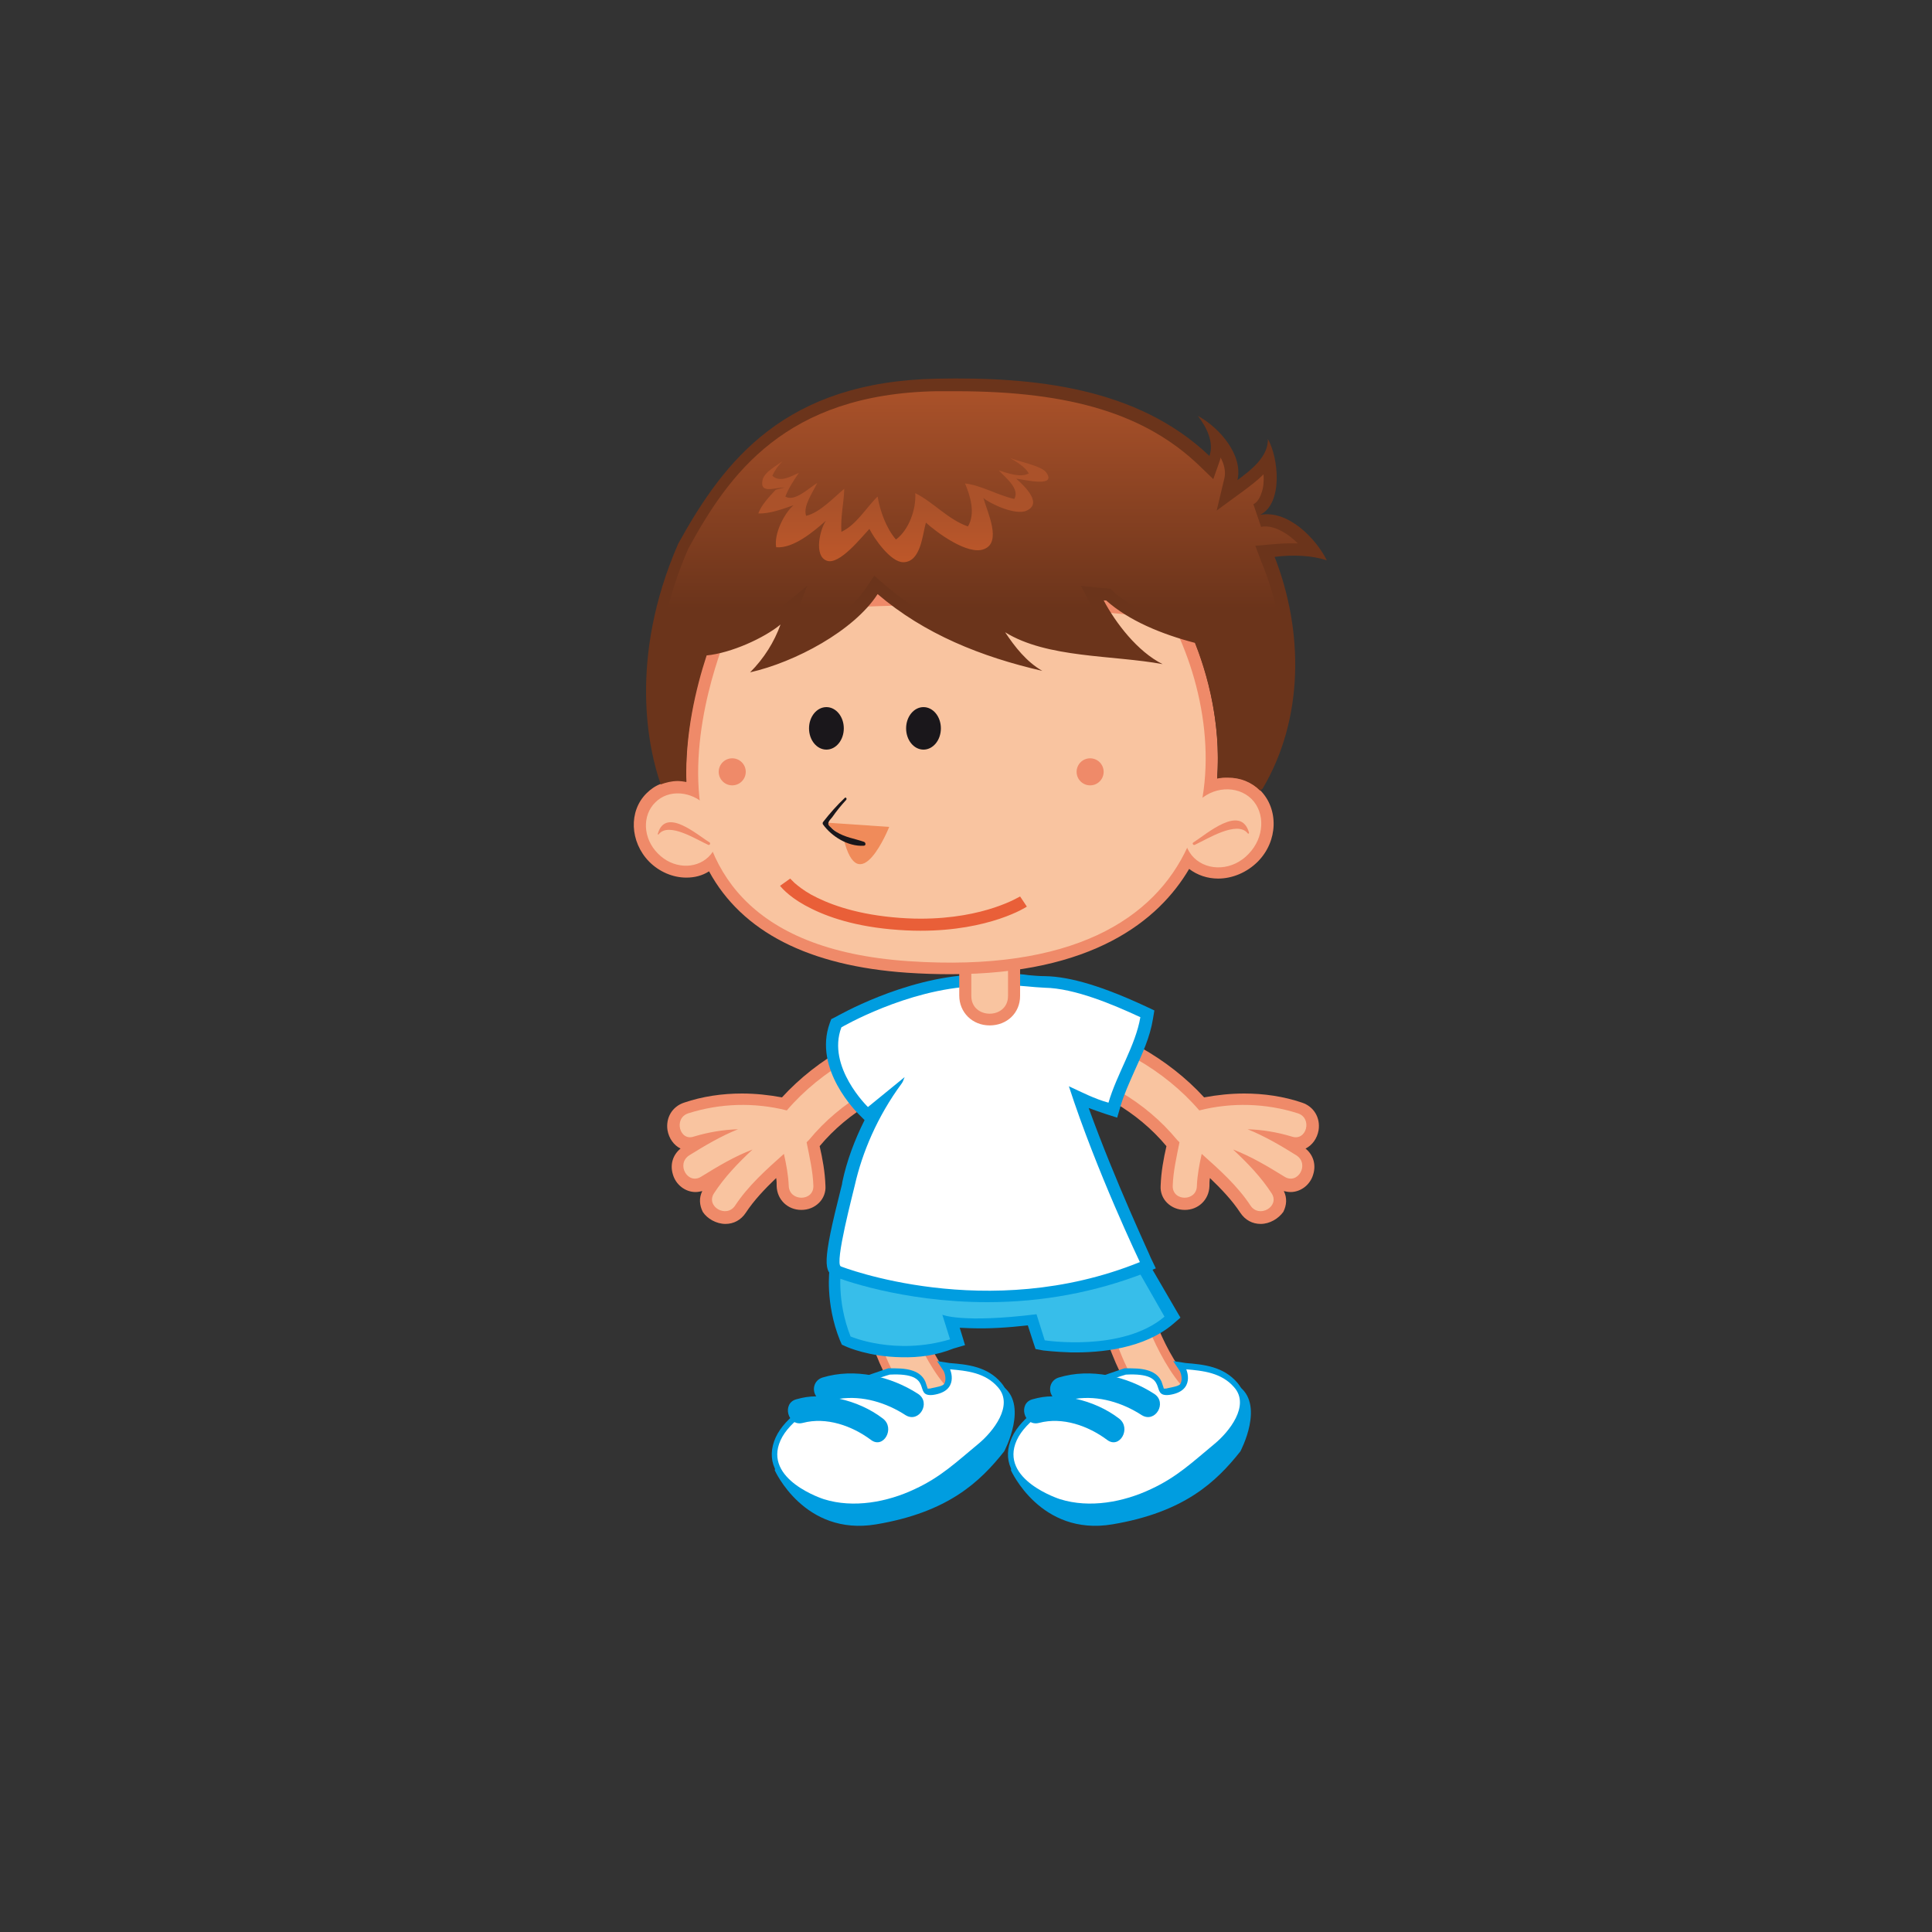 <?xml version="1.0" encoding="utf-8"?>
<!-- Generator: Adobe Illustrator 18.1.1, SVG Export Plug-In . SVG Version: 6.00 Build 0)  -->
<!DOCTYPE svg PUBLIC "-//W3C//DTD SVG 1.1//EN" "http://www.w3.org/Graphics/SVG/1.1/DTD/svg11.dtd">
<svg version="1.1" id="Layer_1" xmlns="http://www.w3.org/2000/svg" xmlns:xlink="http://www.w3.org/1999/xlink" x="0px" y="0px"
	 viewBox="0 0 400 400" enable-background="new 0 0 400 400" xml:space="preserve">
<rect x="0" y="0" width="400" height="400" fill="#333333" stroke="none"/>
<g>
	<path fill="#EF8A69" d="M223.6,310c-0.8,0-1.5-0.1-2.2-0.3c-2-0.6-3.3-1.6-3.8-3c-0.1-0.3-0.2-0.6-0.2-1c-1,0.4-2,0.6-3,0.6
		c-1.9,0-3.4-0.9-4.6-2.7c-6.1-9.7,22.3-19,22.8-18.1c-2-3.8-4.7-10.2-5.4-17.2l-0.1-1.4l1.3-0.5l5.8-2.2l1.9-0.7l0.5,2
		c0,0.1,2.8,11.5,8.4,18.8c0.8,0,1.7,0.1,2.5,0.2c5.3,0.6,8.2,2,9.1,4.3c0.4,1.1,0.5,2.8-1.2,4.9c-2.5,4-10.8,8.8-15.6,11.3
		c-3.2,1.8-7.6,3.1-9.1,3.5l-1,0.3C227.8,309.4,225.6,310,223.6,310z"/>
	<path fill="#F9C4A0" d="M247.2,286.4c-1.1-0.1-1.7,0.2-2.8,0.2c-6.3-7.6-9.7-20.5-9.7-20.5l-5.8,2.2c0.9,8.4,4.8,15.9,6.5,18.8
		c-6.8,0.5-14.2,4.4-18.3,6.9c-3,0.9-7.8,5.5-5.8,8.8c2.1,3.4,5.3,1.5,8.9-0.2c-1.9,3-1.1,4.6,1.7,5.5c2.3,0.7,5.8-0.5,8.1-1.2
		c1.5-0.4,5.8-1.6,8.7-3.3c3.5-1.8,12.8-6.9,15-10.8C256.2,290,255.3,287.4,247.2,286.4z"/>
	<path fill="#009DE0" d="M209.3,304.4c0,0,6.1,13.7,21,11.2c14.9-2.5,21.5-8.8,26.5-15.1c0,0,5.3-9.9-0.6-13.7
		c-5.9-3.8-18.1,7.4-18.9,7.6c-0.8,0.2-11.8,3.8-11.8,3.8l-16,5.5"/>
	<path fill="#009DE0" d="M225.7,312.5c-2.3,0-4.5-0.3-6.5-1c-0.3-0.1-7.7-2.5-9.9-7.5c-0.9-2-0.8-4.2,0.2-6.4
		c3.9-8.6,22.6-14,23.3-14.3l0.1,0l0.1,0c0.4,0,0.8,0,1.2,0c3.5,0,5.5,0.9,6.3,2.8c0.1,0.3,0.2,0.6,0.3,0.9c0.1,0.2,0.1,0.5,0.2,0.5
		c0.3,0,0.5,0,0.8-0.1c0.9-0.2,2.3-0.4,2.6-0.9c0.5-0.9,0.1-2.2-0.1-2.6l-1.4-2.1l2.6,0.4c3.7,0.3,7.8,0.7,10.7,4.1
		c1.1,1.3,1.6,2.8,1.5,4.5c-0.2,3.4-3.1,6.9-5.7,9.1c-4.4,3.7-7.7,7-13.4,9.6C235.8,310.8,231.1,312.5,225.7,312.5z"/>
	<path fill="#FFFFFF" d="M233.1,284.6c0,0-18.9,5.4-22.6,13.6c-3.7,8.2,9,12.2,9,12.2c6.1,1.9,13.1,0.6,18.8-2.1
		c5.4-2.5,8.6-5.6,13.2-9.4c2.9-2.4,7.4-7.9,4-11.7c-2.6-3-6.4-3.4-9.9-3.7c0,0,2,4.5-3.5,5.3C237.7,289.3,242.7,284.1,233.1,284.6z
		"/>
	<path fill="#009DE0" d="M239,288.6c-5.7-3.7-13.2-5.4-19.8-3.4c-1.9,0.6-2.2,2.7-1.3,3.9c-1.4,0-2.7,0.2-4.1,0.6
		c-3.1,0.8-1.8,5.7,1.3,4.9c4.9-1.3,10.2,0.6,14.1,3.5c2.6,2,5.1-2.4,2.5-4.4c-2.6-2-5.8-3.4-9-4.1c4.8-0.7,9.7,0.8,13.7,3.4
		C239.2,294.7,241.7,290.4,239,288.6z"/>
	<path fill="#EF8A69" d="M174.7,310c-0.8,0-1.5-0.1-2.2-0.3c-2-0.6-3.3-1.6-3.8-3c-0.1-0.3-0.2-0.6-0.2-1c-1,0.4-2,0.6-3,0.6
		c-1.9,0-3.4-0.9-4.6-2.7c-6.1-9.7,22.3-19,22.8-18.1c-2-3.8-4.7-10.2-5.4-17.2l-0.1-1.4l1.3-0.5l5.8-2.2l1.9-0.7l0.5,2
		c0,0.1,2.8,11.5,8.4,18.8c0.8,0,1.7,0.1,2.5,0.2c5.3,0.6,8.2,2,9.1,4.3c0.4,1.1,0.5,2.8-1.2,4.9c-2.5,4-10.8,8.8-15.6,11.3
		c-3.2,1.8-7.6,3.1-9.1,3.5l-1,0.3C178.9,309.4,176.7,310,174.7,310z"/>
	<path fill="#F9C4A0" d="M198.3,286.4c-1.1-0.1-1.7,0.2-2.8,0.2c-6.3-7.6-9.7-20.5-9.7-20.5l-5.8,2.2c0.9,8.4,4.8,15.9,6.5,18.8
		c-6.8,0.5-14.2,4.4-18.3,6.9c-3,0.9-7.8,5.5-5.8,8.8c2.1,3.4,5.3,1.5,8.9-0.2c-1.9,3-1.1,4.6,1.7,5.5c2.3,0.7,5.8-0.5,8.1-1.2
		c1.5-0.4,5.8-1.6,8.7-3.3c3.5-1.8,12.8-6.9,15-10.8C207.3,290,206.4,287.4,198.3,286.4z"/>
	<path fill="#009DE0" d="M160.4,304.4c0,0,6.1,13.7,21,11.2c14.9-2.5,21.5-8.8,26.5-15.1c0,0,5.3-9.9-0.6-13.7
		c-5.9-3.8-18.1,7.4-18.9,7.6c-0.8,0.2-11.8,3.8-11.8,3.8l-16,5.5"/>
	<path fill="#009DE0" d="M176.8,312.5c-2.3,0-4.5-0.3-6.5-1c-0.3-0.1-7.7-2.5-9.9-7.5c-0.9-2-0.8-4.2,0.2-6.4
		c3.9-8.6,22.6-14,23.3-14.3l0.1,0l0.1,0c0.4,0,0.8,0,1.2,0c3.5,0,5.5,0.9,6.3,2.8c0.1,0.3,0.2,0.6,0.3,0.9c0.1,0.2,0.1,0.5,0.2,0.5
		c0.3,0,0.5,0,0.8-0.1c0.9-0.2,2.3-0.4,2.6-0.9c0.5-0.9,0.1-2.2-0.1-2.6l-1.4-2.1l2.6,0.4c3.7,0.3,7.8,0.7,10.7,4.1
		c1.1,1.3,1.6,2.8,1.5,4.5c-0.2,3.4-3.1,6.9-5.7,9.1c-4.4,3.7-7.7,7-13.4,9.6C186.9,310.8,182.2,312.5,176.8,312.5z"/>
	<path fill="#FFFFFF" d="M184.2,284.6c0,0-18.9,5.4-22.6,13.6c-3.7,8.2,9,12.2,9,12.2c6.1,1.9,13.1,0.6,18.8-2.1
		c5.4-2.5,8.6-5.6,13.2-9.4c2.9-2.4,7.4-7.9,4-11.7c-2.6-3-6.4-3.4-9.9-3.7c0,0,2,4.5-3.5,5.3C188.8,289.3,193.8,284.1,184.2,284.6z
		"/>
	<path fill="#009DE0" d="M190.1,288.6c-5.7-3.7-13.2-5.4-19.8-3.4c-1.9,0.6-2.2,2.7-1.3,3.9c-1.4,0-2.7,0.2-4.1,0.6
		c-3.1,0.8-1.8,5.7,1.3,4.9c4.9-1.3,10.2,0.6,14.1,3.5c2.6,2,5.1-2.4,2.5-4.4c-2.6-2-5.8-3.4-9-4.1c4.8-0.7,9.7,0.8,13.7,3.4
		C190.3,294.7,192.8,290.4,190.1,288.6z"/>
	<path fill="#009DE0" d="M186.6,281L186.6,281c-6.7-0.1-11.2-2.1-11.4-2.2l-0.9-0.4l-0.4-0.9c-3.1-7.7-2.2-14.7-2.1-15l0.2-1.7
		l1.7-0.3l26.9-5.1l0.3-0.1l0.3,0l27.1,1.2l0.6,0l0.5,0.2l7.2,3.5l0.7,0.4l0.4,0.7l5.7,9.8l1,1.7l-1.5,1.3c-6,5.1-14.9,6-21.2,5.9
		c-3.3-0.1-5.6-0.4-5.7-0.4l-1.6-0.3l-0.5-1.5l-1.1-3.4c-4.4,0.5-8.2,0.7-11.4,0.6c-1,0-2-0.1-2.7-0.1l0.4,1.3l0.7,2.3l-2.4,0.7
		C193.9,280.6,190.3,281.1,186.6,281z"/>
	<path fill="#37BEEA" d="M174.1,262.9c0,0-0.9,6.5,2,13.8c0,0,9.2,4,20.6,0.6l-1.6-5.1c0,0,4,1.8,19.5-0.1l1.7,5.4
		c0,0,16.1,2.5,24.8-4.9l-5.6-9.8l-7.2-3.5l-27.1-1.3L174.1,262.9z"/>
	<path fill="#EF8A69" d="M150.2,253.4c1.7,0,3.2-0.8,4.2-2.3c1.7-2.6,4-5,6.3-7.2c0.1,0.6,0.1,1.2,0.1,1.7c0.1,2.8,2.3,4.9,5.1,4.9
		c1.4,0,2.7-0.5,3.7-1.5c0.9-0.9,1.4-2.2,1.3-3.5c-0.1-2.9-0.6-5.6-1.2-8.2c5.9-7.1,14.8-12.3,24.3-14.2c3.1-0.6,5-3.2,4.7-6.3
		c-0.3-2.9-2.6-6-6.4-6c-0.4,0-0.9,0-1.3,0.1c-11,2.2-21.7,8.2-29.1,16.3c-2.7-0.5-5.5-0.8-8.3-0.8c-4.1,0-8.2,0.6-12,1.9
		c-2.4,0.8-3.8,3.1-3.4,5.7c0.3,1.7,1.3,3.1,2.7,3.8c-1.6,1.3-2.2,3.3-1.6,5.3c0.6,2.2,2.6,3.7,4.7,3.7c0.5,0,0.9-0.1,1.4-0.2
		c-0.7,1.4-0.6,2.9,0.1,4.3C146.4,252.3,148.3,253.4,150.2,253.4z"/>
	<path fill="#F9C4A0" d="M142.5,230.5c6.6-2.1,13.7-2.3,20.4-0.6c7.2-8.4,17.9-14.4,28.7-16.6c4.8-0.9,6.8,6.4,2,7.3
		c-10.1,2-19.6,7.5-26.1,15.4c-0.2,0.2-0.3,0.3-0.5,0.5c0.6,3,1.3,6,1.4,9c0.1,3.3-5,3.3-5.1,0c-0.1-2.2-0.5-4.4-1-6.6
		c-3.7,3.3-7.4,6.6-10.1,10.7c-1.8,2.7-6.1,0.2-4.4-2.5c2.2-3.4,5-6.3,8-9.1c-3.7,1.4-7.2,3.5-10.6,5.6c-2.8,1.8-5.3-2.6-2.5-4.4
		c3.2-2,6.6-4,10.1-5.4c-3.1,0.1-6.1,0.6-9.1,1.5C140.7,236.4,139.4,231.5,142.5,230.5z"/>
	<path fill="#EF8A69" d="M261,253.4c-1.7,0-3.2-0.8-4.2-2.3c-1.7-2.6-4-5-6.3-7.2c-0.1,0.6-0.1,1.2-0.1,1.7
		c-0.1,2.8-2.3,4.9-5.1,4.9c-1.4,0-2.7-0.5-3.7-1.5c-0.9-0.9-1.4-2.2-1.3-3.5c0.1-2.9,0.6-5.6,1.2-8.2c-5.9-7.1-14.8-12.3-24.3-14.2
		c-3.1-0.6-5-3.2-4.7-6.3c0.3-2.9,2.6-6,6.4-6c0.4,0,0.9,0,1.3,0.1c11,2.2,21.7,8.2,29.1,16.3c2.7-0.5,5.5-0.8,8.3-0.8
		c4.1,0,8.2,0.6,12,1.9c2.4,0.8,3.8,3.1,3.4,5.7c-0.3,1.7-1.3,3.1-2.7,3.8c1.6,1.3,2.2,3.3,1.6,5.3c-0.6,2.2-2.6,3.7-4.7,3.7
		c-0.5,0-0.9-0.1-1.4-0.2c0.7,1.4,0.6,2.9-0.1,4.3C264.7,252.3,262.9,253.4,261,253.4z"/>
	<path fill="#F9C4A0" d="M268.7,230.5c-6.6-2.1-13.7-2.3-20.4-0.6c-7.2-8.4-17.9-14.4-28.7-16.6c-4.8-0.9-6.8,6.4-2,7.3
		c10.1,2,19.6,7.5,26.1,15.4c0.2,0.2,0.3,0.3,0.5,0.5c-0.6,3-1.3,6-1.4,9c-0.1,3.3,5,3.3,5,0c0.1-2.2,0.5-4.4,1-6.6
		c3.7,3.3,7.4,6.6,10.1,10.7c1.8,2.7,6.1,0.2,4.4-2.5c-2.2-3.4-5-6.3-8-9.1c3.7,1.4,7.2,3.5,10.6,5.6c2.8,1.8,5.3-2.6,2.5-4.4
		c-3.2-2-6.6-4-10.1-5.4c3.1,0.1,6.1,0.6,9.1,1.5C270.5,236.4,271.8,231.5,268.7,230.5z"/>
	<path fill="#009DE0" d="M204.4,269.6c-17.9,0-30.9-5-31.4-5.2c-2.5-1-2.8-2.9,1.1-18.3c0.2-0.7,0.3-1.2,0.3-1.4
		c0.9-4.3,2.5-8.6,4.6-12.8l-1.1-1.1c-0.4-0.4-9.6-9.4-6.1-19l0.3-0.8l0.8-0.4c0.6-0.3,14-8.1,28.5-8.8c0.9-0.2,2-0.3,3.5-0.3
		c0.8,0,1.6,0,2.4,0.1c0.6,0,1.1,0,1.6,0c1.4,0,2.8,0.1,4.1,0.3c1.1,0.1,2.3,0.2,3.4,0.2c5.3,0.1,12.1,2.2,20.9,6.3l1.7,0.8
		l-0.3,1.8c-0.6,3.7-2.2,7.2-3.8,10.7c-1.1,2.5-2.2,4.9-2.9,7.3l-0.7,2.4l-2.5-0.8c-1.2-0.4-2.3-0.8-3.4-1.2
		c5.6,15.5,12.8,30.7,12.8,30.9l1.1,2.3l-2.4,1C226.8,267.5,215.9,269.6,204.4,269.6z"/>
	<path fill="#FFFFFF" d="M229.5,228.3c1.7-5.9,5.6-11.8,6.6-17.7c-5.6-2.6-13.6-6-19.8-6.1c-2.5-0.1-5-0.5-7.5-0.5
		c-2.1,0-5.2-0.3-7,0.2c-14.1,0.6-27.6,8.5-27.6,8.5c-3.1,8.2,5.5,16.5,5.5,16.5l7.6-6.2c-0.2,0.4-0.3,0.9-0.6,1.3
		c-5.1,6.9-8.2,14.4-9.7,21c-0.3,1.4-4.3,16.4-2.9,16.9c0,0,30.3,11.9,61.9-0.9c0,0-9-18.8-14.7-36.4
		C223.9,226.1,226.6,227.5,229.5,228.3z"/>
	<path fill="#EF8A69" d="M204.9,212.3c-3.6,0-6.3-2.7-6.3-6.2V199c0-3.5,2.7-6.2,6.3-6.2c3.6,0,6.3,2.7,6.3,6.2v7.2
		C211.2,209.7,208.5,212.3,204.9,212.3z"/>
	<path fill="#F9C4A0" d="M201.1,199c0,2.4,0,4.8,0,7.2c0,4.9,7.6,4.9,7.6,0c0-2.4,0-4.8,0-7.2C208.7,194.1,201.1,194.1,201.1,199z"
		/>
	<path fill="#EF8A69" d="M260.9,163.6L260.9,163.6c-1.8-1.8-4.2-2.7-6.7-2.7c-0.7,0-1.5,0.1-2.2,0.2c0.8-11.1-1.8-23.5-7.3-34
		L244,126l-1.3-0.2c-0.2,0-21-3.1-48.3-3.1c-15.2,0-29.6,0.9-42.9,2.7l-1.3,0.2l-0.6,1.2c-0.4,0.8-8.2,17.4-7.5,35
		c-0.6-0.1-1.2-0.2-1.8-0.2c-1.2,0-2.4,0.2-3.5,0.7c-1.1,0.4-2.1,1.1-2.9,1.9c-3.8,3.7-3.5,10.1,0.5,14.2c2.1,2.1,4.9,3.3,7.7,3.3
		c1.7,0,3.3-0.4,4.7-1.3c6.8,12.5,20.6,19.6,41.1,21c3,0.2,6,0.3,8.9,0.3c29.4,0,43.1-11.1,49.4-21.8c1.7,1.3,3.8,2,6,2
		c3,0,6-1.3,8.2-3.5C264.6,174.2,264.8,167.5,260.9,163.6z"/>
	<path fill="#EF8A69" d="M259.1,165.4c-2.7-2.6-7-2.6-10.2-0.1c2.2-12.7-1-26.6-6.5-37c0,0-44.6-6.6-90.5-0.3c0,0-9.1,19.3-7,37.7
		c-3-2.1-6.8-2-9.2,0.4c-2.8,2.7-2.5,7.5,0.5,10.6c3.1,3.1,7.8,3.5,10.5,0.7c0.3-0.3,0.6-0.7,0.9-1.1c4.9,11.5,16.4,21,40.5,22.6
		c33.8,2.3,50.8-8.7,57.7-23.5c0.3,0.8,0.8,1.5,1.4,2.1c3,2.9,8.1,2.6,11.3-0.8C261.8,173.4,262.1,168.3,259.1,165.4z"/>
	<path fill="#F9C4A0" d="M151.9,128c0,0-31.6,66.4,36.2,71c67.8,4.6,68.2-44.2,54.3-70.7C242.4,128.3,197.7,121.7,151.9,128z"/>
	<path fill="#F9C4A0" d="M247.8,166.2c-3.3,3.4-3.5,8.5-0.6,11.4c3,2.9,8.1,2.6,11.3-0.8c3.3-3.4,3.5-8.5,0.6-11.4
		C256.1,162.5,251,162.8,247.8,166.2z"/>
	<path fill="#EF8A69" d="M258.6,172.4c-1.7-6-8.8,0.3-11.5,2c-0.4,0.2,0,0.7,0.3,0.5c2.4-1.1,8.7-5.1,10.9-2.4
		C258.4,172.7,258.6,172.6,258.6,172.4z"/>
	<path fill="#F9C4A0" d="M146.2,166.8c3.1,3.1,3.3,7.9,0.5,10.6c-2.8,2.7-7.5,2.4-10.5-0.7c-3.1-3.1-3.3-7.9-0.5-10.6
		C138.4,163.4,143.1,163.7,146.2,166.8z"/>
	<path fill="#EF8A69" d="M136.4,172.7c2.1-2.6,7.9,1.2,10.2,2.2c0.3,0.2,0.6-0.3,0.3-0.5c-2.5-1.5-9.1-7.4-10.7-1.8
		C136.1,172.7,136.3,172.9,136.4,172.7z"/>
	<path fill="#F08B5A" d="M170.8,170.3l13.3,0.9c0,0-6.3,15.8-9.5,2.2L170.8,170.3z"/>
	<ellipse fill="#1A171B" cx="191.2" cy="150.8" rx="3.6" ry="4.4"/>
	<ellipse fill="#1A171B" cx="171.1" cy="150.8" rx="3.6" ry="4.4"/>
	<path fill="#E95F38" d="M161.5,183.4c0.1,0.1,1.5,2,5.1,4c3.6,2,9.2,4.2,17.8,5c2.2,0.2,4.2,0.3,6.2,0.3c14.3,0,21.9-4.9,22-5
		l-1.4-2.1l0.2,0.3l-0.2-0.3l0,0l0.2,0.3l-0.2-0.3c-0.1,0-7.2,4.6-20.6,4.6c-1.9,0-3.8-0.1-5.9-0.3c-8.2-0.8-13.5-2.9-16.8-4.7
		c-1.6-0.9-2.7-1.8-3.4-2.4c-0.3-0.3-0.6-0.6-0.7-0.7l-0.2-0.2l0,0l0,0l-0.6,0.4l0.6-0.4l0,0l-0.6,0.4l0.6-0.4L161.5,183.4z"/>
	<path fill="#1A171B" d="M174.9,165.2c-1.6,1.5-3.1,3.2-4.5,5c-0.1,0.1-0.1,0.4,0,0.5c1.8,2.5,5.2,4.6,8.4,4.4
		c0.5,0,0.5-0.6,0.1-0.8c-2-0.7-3.9-0.9-5.8-2.1c-0.5-0.3-1-0.8-1.4-1.2c-0.6-0.6,0.2-1.3,0.6-1.8c0.9-1.3,1.8-2.4,2.9-3.6
		C175.4,165.3,175.1,165,174.9,165.2z"/>
	<circle fill="#EF8A69" cx="151.6" cy="159.8" r="2.8"/>
	<circle fill="#EF8A69" cx="225.7" cy="159.8" r="2.8"/>
	<path fill="#6B341B" d="M274.7,116c-2.3-4.6-8.1-10.5-13.8-9.4c4.8-2.4,3.8-11.9,1.6-15.7c0.1,3.7-3.6,6.5-6.3,8.5
		c1.2-5.1-3.6-10.8-8.2-13.3c1.8,2.3,3.4,5.5,2.4,8.3C235.5,80.2,214.1,78,194,78.4c-31.4,0.6-44,16.8-53.6,34.2
		c-10.4,23.9-6.1,42.7-3.6,49.8c1.1-0.4,2.3-0.7,3.5-0.7c0.6,0,1.2,0.1,1.8,0.2c-0.3-9.9,2-19.5,4.2-26.2c5.1-0.5,11.9-3.6,15.3-6.4
		c-1.3,3.6-3.4,7-6.3,9.9c9.3-2.1,21.5-8.6,26.4-16.2c9.7,8.3,21.5,13,34.1,15.9c-3.3-1.9-5.7-5-7.7-8c8.7,5.4,22.3,4.7,32.6,6.6
		c-5.2-2.6-9.7-8.5-12.2-13.2c0.2,0,0.4,0,0.5,0c4.7,4.2,11.5,7,18.4,8.8c3.6,9.1,5.3,19,4.6,28.1c0.7-0.2,1.5-0.2,2.2-0.2
		c2.6,0,4.9,0.9,6.7,2.7c0.3-0.3,0.5-0.4,0.5-0.4c8.6-14.5,8.5-32.6,2.5-48C267.7,114.8,271.6,115,274.7,116z"/>
	
		<linearGradient id="SVGID_1_" gradientUnits="userSpaceOnUse" x1="-377.368" y1="759.344" x2="-376.368" y2="759.344" gradientTransform="matrix(-2.000000e-006 -46.08 -46.08 2.000000e-006 35193.113 -17263.389)">
		<stop  offset="0" style="stop-color:#6B341B"/>
		<stop  offset="1" style="stop-color:#AB522A"/>
	</linearGradient>
	<path fill="url(#SVGID_1_)" d="M260.2,160c-1.7-1-3.6-1.5-5.7-1.6c0.2-8.5-1.5-17.8-4.9-26.2l-0.5-1.2l-1.2-0.3
		c-7.8-2.1-13.6-4.9-17.4-8.2l-0.6-0.6l-0.9-0.1l-0.4,0l-4.8-0.5l2.2,4.2c0.8,1.5,2.8,5,5.9,8.4c-0.5,0-0.9-0.1-1.4-0.1
		c-7.7-0.8-15.8-1.5-21.3-5l-3.4,3.6c0.4,0.5,0.7,1,1.1,1.5c-9.5-3.1-17.3-7.3-23.7-12.8l-2.2-1.9l-1.6,2.4
		c-3.3,5.1-10.5,9.8-17.5,12.7c0.7-1.3,1.4-2.7,1.9-4.2l3.3-8.8l-7.3,6c-3,2.5-9.3,5.4-14,5.8l-1.7,0.2l-0.5,1.6
		c-2,6-4.2,14.9-4.3,24.3c-0.4,0-0.7,0.1-1,0.1c-2.3-8-4.9-24.9,4.2-45.7c8.4-15.4,20.1-32,51.3-32.6c1.4,0,2.8,0,4.2,0
		c23.8,0,39.3,4.8,50.4,15.5l2.8,2.7l1.3-3.7c0.1-0.3,0.2-0.5,0.2-0.8c0.8,1.5,1.1,3,0.8,4.3l-1.6,6.7l5.6-4.1
		c1.2-0.9,2.7-2,4.1-3.4c0.1,1.4,0,2.7-0.4,3.8c-0.4,1.2-0.9,2-1.7,2.4l1.6,4.7c0.3-0.1,0.6-0.1,0.9-0.1c2.2,0,4.7,1.5,6.7,3.5
		c-0.6,0-1.2,0-1.8,0c-1.2,0-2.4,0.1-3.6,0.2l-3.4,0.3l1.2,3.2C267.4,131.1,266.9,147.3,260.2,160z"/>
	
		<linearGradient id="SVGID_2_" gradientUnits="userSpaceOnUse" x1="-393.059" y1="747.97" x2="-392.059" y2="747.97" gradientTransform="matrix(-1.000000e-006 -18.334 -18.334 1.000000e-006 13899.837 -7083.444)">
		<stop  offset="0" style="stop-color:#C85A29"/>
		<stop  offset="0.988" style="stop-color:#AB522A"/>
		<stop  offset="1" style="stop-color:#AB522A"/>
	</linearGradient>
	<path fill="url(#SVGID_2_)" d="M160.6,101.4c-1.4,1.5-3,3.2-3.6,4.9c2.3,0.1,5-0.9,7.3-1.7c-1.9,1.6-4.1,5.9-3.6,8.7
		c3.6,0.3,7.8-3.3,10.3-5.5c-1.2,1.7-2.6,7.3,0.2,8.3c2.6,0.9,7.1-4.8,8.8-6.6c1,2,4.4,6.9,7,6.9c3.7,0,4-5.9,4.7-8.2
		c2.3,2.1,8.7,6.8,12,5.5c3.8-1.4,0.7-7.7-0.1-10.6c1.4,1.2,6.7,3.7,9,2.6c3.2-1.5-0.3-4.9-2.2-6.6c1.7,0.2,8.5,1.9,6.2-1.3
		c-1-1.4-6-2.3-7.5-3c1.3,0.8,3.1,1.8,3.9,3.2c-1.7,1-4.5-0.1-6.2-0.6c1.4,1.5,4.4,3.8,3.2,5.9c-3.3-0.7-7-2.9-10.2-3.2
		c1.1,2.6,2.2,6.2,0.6,8.9c-4.2-1.5-7.1-5-10.9-6.9c0.2,3.3-1.3,7.6-4,9.6c-2-2.3-3.3-5.9-3.8-8.9c-2.3,2.2-4.4,5.9-7.5,7.3
		c-0.2-3.1,0.5-5.9,0.6-8.9c-2.2,1.8-5,4.9-7.9,5.6c-0.7-2,1.4-4.9,2.3-6.8c-1.7,1-4.7,4-6.6,2.8c0.7-1.8,1.7-3.3,2.8-4.9
		c-1.6,0.7-3.9,2.1-5.5,0.6c0.5-1.1,1.2-2.1,2.1-3c-1.2,0.9-3.7,2.2-4.1,3.8c-0.7,3,2.3,1.7,4.6,1.6"/>
</g>
</svg>
